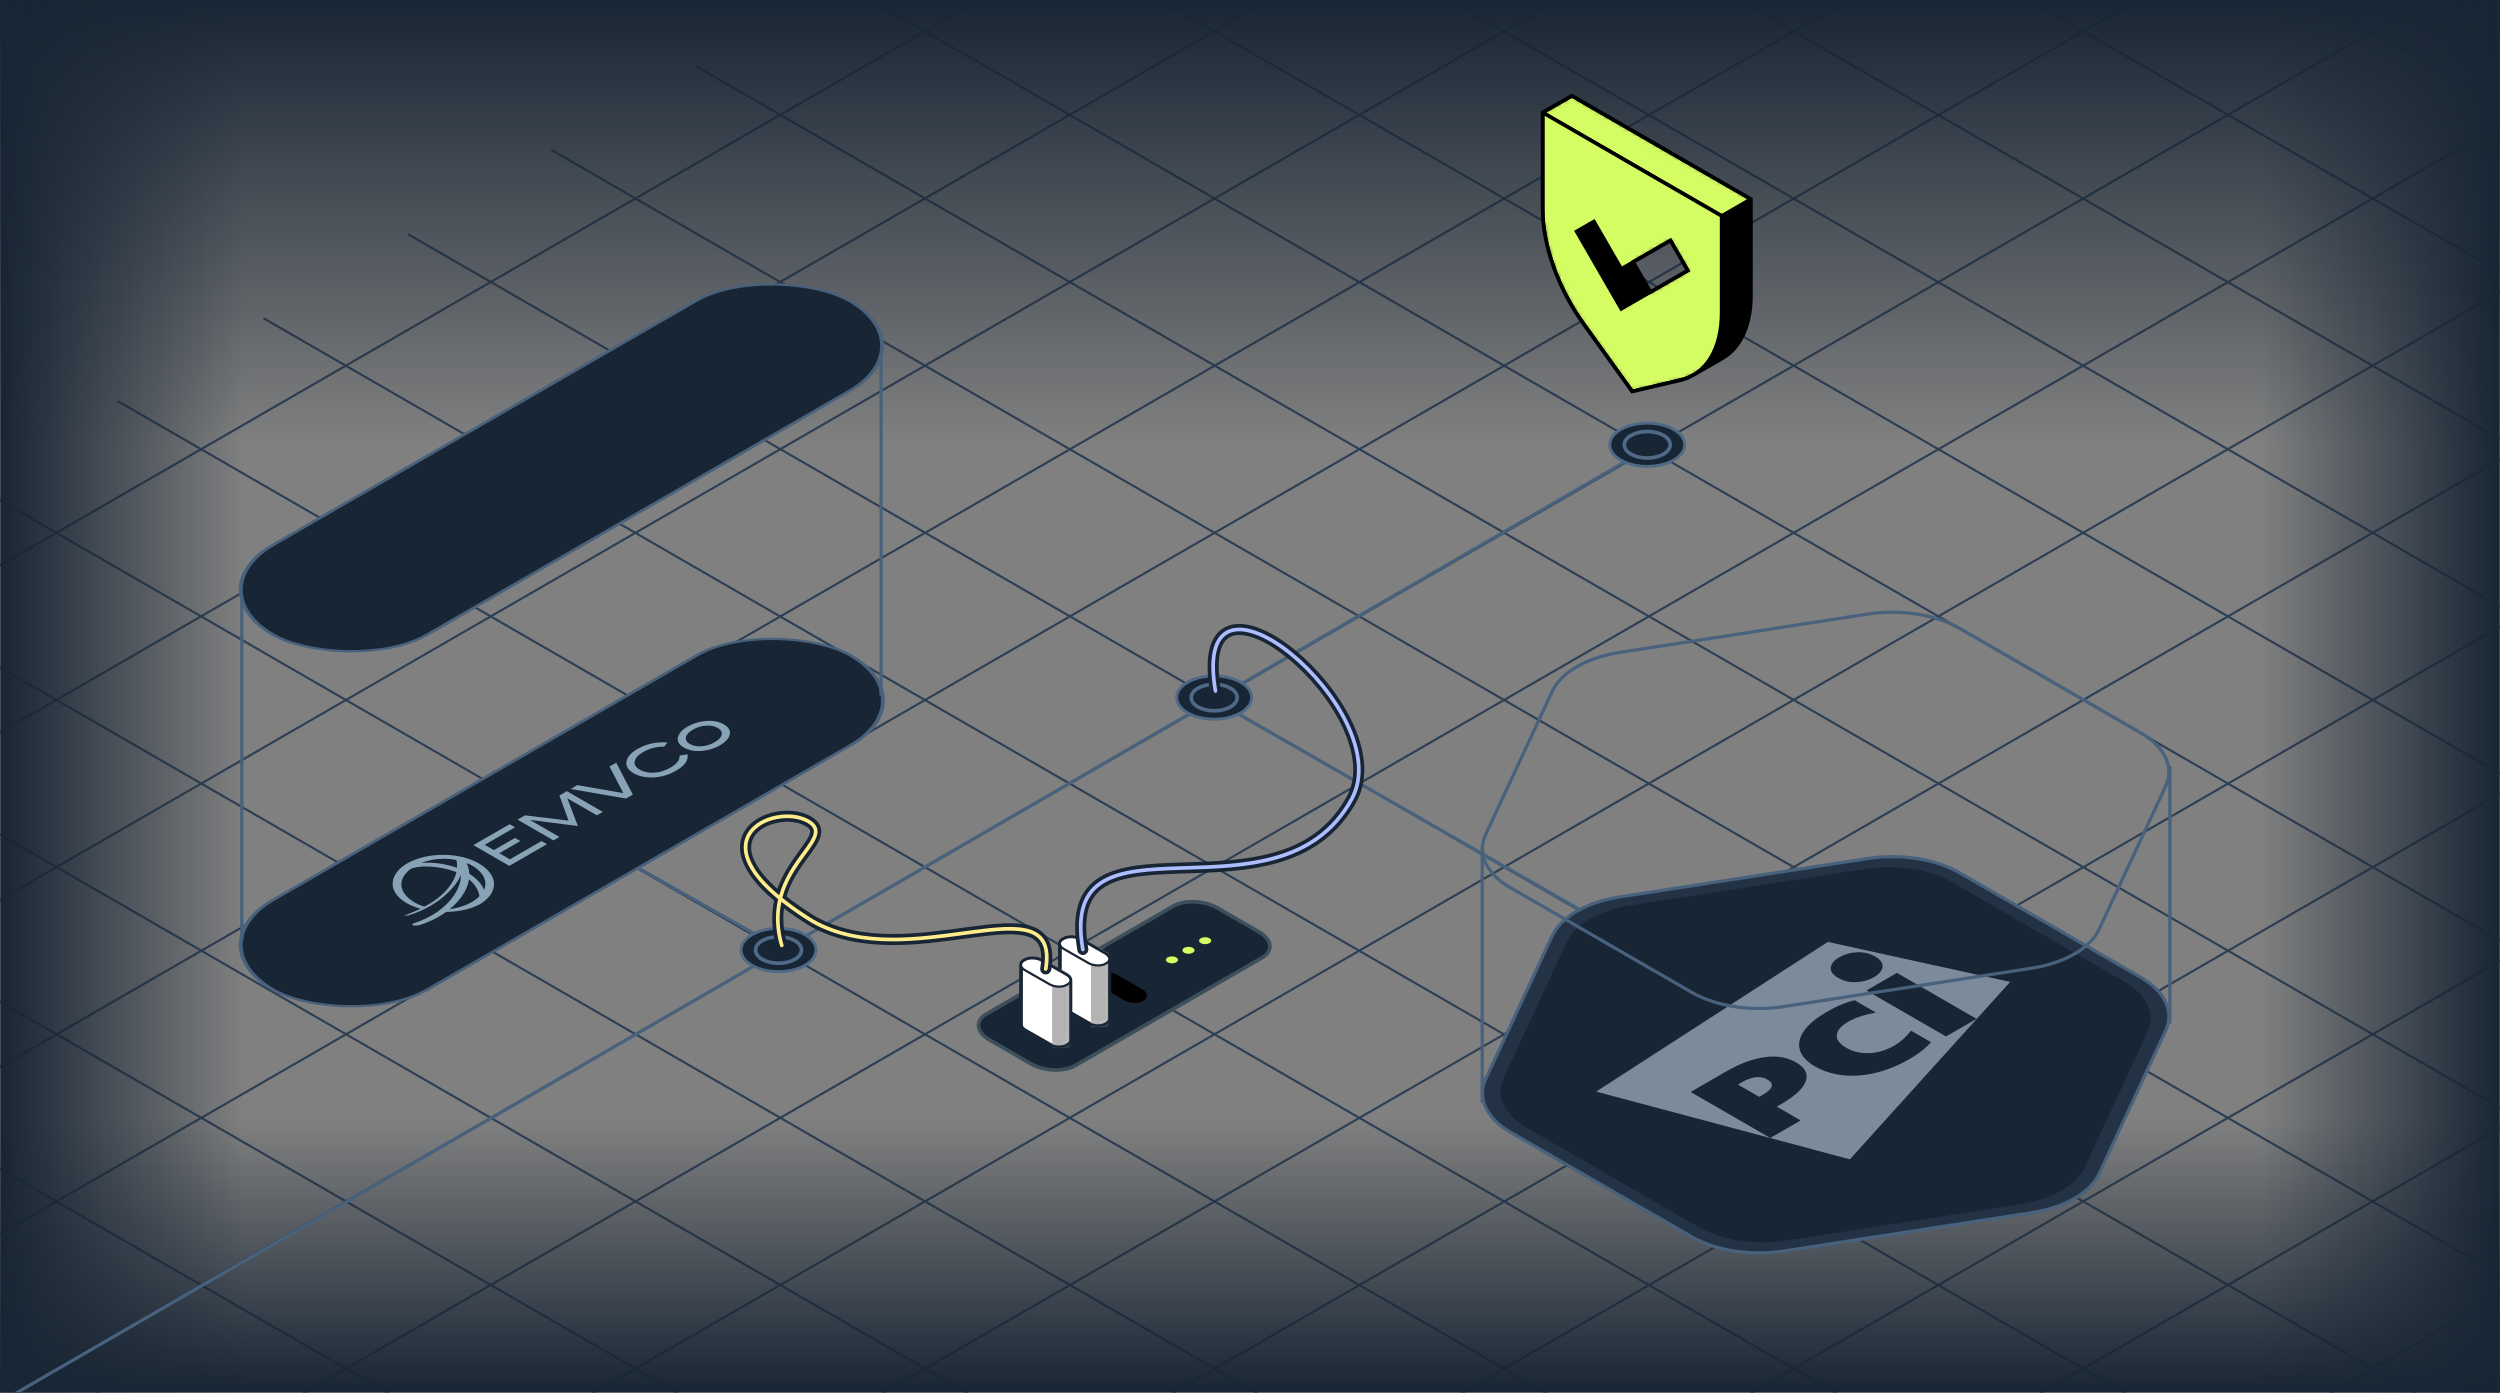 <svg width="614" height="342" viewBox="0 0 614 342" fill="none" xmlns="http://www.w3.org/2000/svg">
<rect x="0" y="0" width="614" height="342" fill="#808080" stroke="none"/>
<g clip-path="url(#clip0_15455_181562)">
<path d="M497.679 -148.479L-363.309 348.579" stroke="#2D3F53" stroke-width="0.531" stroke-miterlimit="10"/>
<path d="M533.202 -127.963L-327.719 369.095" stroke="#2D3F53" stroke-width="0.531" stroke-miterlimit="10"/>
<path d="M568.792 -107.444L-292.195 389.68" stroke="#2D3F53" stroke-width="0.531" stroke-miterlimit="10"/>
<path d="M604.315 -86.86L-256.605 410.198" stroke="#2D3F53" stroke-width="0.531" stroke-miterlimit="10"/>
<path d="M639.902 -66.344L-221.086 430.714" stroke="#2D3F53" stroke-width="0.531" stroke-miterlimit="10"/>
<path d="M675.429 -45.829L-185.492 451.229" stroke="#2D3F53" stroke-width="0.531" stroke-miterlimit="10"/>
<path d="M711.019 -25.309L-149.969 471.749" stroke="#2D3F53" stroke-width="0.531" stroke-miterlimit="10"/>
<path d="M746.542 -4.793L-114.379 492.265" stroke="#2D3F53" stroke-width="0.531" stroke-miterlimit="10"/>
<path d="M782.132 15.724L-78.856 512.848" stroke="#2D3F53" stroke-width="0.531" stroke-miterlimit="10"/>
<path d="M817.651 36.307L-43.27 533.365" stroke="#2D3F53" stroke-width="0.531" stroke-miterlimit="10"/>
<path d="M853.241 56.825L-7.746 553.883" stroke="#2D3F53" stroke-width="0.531" stroke-miterlimit="10"/>
<path d="M888.765 77.339L27.777 574.397" stroke="#2D3F53" stroke-width="0.531" stroke-miterlimit="10"/>
<path d="M924.288 97.858L63.367 594.916" stroke="#2D3F53" stroke-width="0.531" stroke-miterlimit="10"/>
<path d="M959.878 118.378L98.891 615.436" stroke="#2D3F53" stroke-width="0.531" stroke-miterlimit="10"/>
<path d="M995.401 138.891L134.48 636.015" stroke="#2D3F53" stroke-width="0.531" stroke-miterlimit="10"/>
<path d="M1031 159.409L170.008 656.534" stroke="#2D3F53" stroke-width="0.531" stroke-miterlimit="10"/>
<path d="M1066.51 179.993L205.594 677.051" stroke="#2D3F53" stroke-width="0.531" stroke-miterlimit="10"/>
<path d="M1102.1 200.509L241.117 697.567" stroke="#2D3F53" stroke-width="0.531" stroke-miterlimit="10"/>
<path d="M1137.62 221.026L276.703 718.084" stroke="#2D3F53" stroke-width="0.531" stroke-miterlimit="10"/>
<path d="M1173.22 241.545L312.23 738.603" stroke="#2D3F53" stroke-width="0.531" stroke-miterlimit="10"/>
<path d="M1208.74 262.061L347.816 759.185" stroke="#2D3F53" stroke-width="0.531" stroke-miterlimit="10"/>
<path d="M1244.33 282.578L383.34 779.703" stroke="#2D3F53" stroke-width="0.531" stroke-miterlimit="10"/>
<path d="M1271.95 307.343L410.961 804.467" stroke="#2D3F53" stroke-width="0.531" stroke-miterlimit="10"/>
<path d="M1244.32 348.577L419.922 -127.36" stroke="#2D3F53" stroke-width="0.531" stroke-miterlimit="10"/>
<path d="M1273.94 325.67L454.449 -147.43" stroke="#2D3F53" stroke-width="0.531" stroke-miterlimit="10"/>
<path d="M1208.73 369.094L384.398 -106.842" stroke="#2D3F53" stroke-width="0.531" stroke-miterlimit="10"/>
<path d="M1173.21 389.679L348.547 -86.475" stroke="#2D3F53" stroke-width="0.531" stroke-miterlimit="10"/>
<path d="M1137.62 410.195L313.16 -65.814" stroke="#2D3F53" stroke-width="0.531" stroke-miterlimit="10"/>
<path d="M1102.1 430.712L277.496 -45.34" stroke="#2D3F53" stroke-width="0.531" stroke-miterlimit="10"/>
<path d="M1066.51 451.228L242.309 -24.631" stroke="#2D3F53" stroke-width="0.531" stroke-miterlimit="10"/>
<path d="M1030.99 471.746L206.785 -4.076" stroke="#2D3F53" stroke-width="0.531" stroke-miterlimit="10"/>
<path d="M995.399 492.265L170.93 16.253" stroke="#2D3F53" stroke-width="0.531" stroke-miterlimit="10"/>
<path d="M959.871 512.848L135.402 36.81" stroke="#2D3F53" stroke-width="0.531" stroke-miterlimit="10"/>
<path d="M924.351 533.366L100.215 57.519" stroke="#2D3F53" stroke-width="0.531" stroke-miterlimit="10"/>
<path d="M888.762 553.88L64.691 78.135" stroke="#2D3F53" stroke-width="0.531" stroke-miterlimit="10"/>
<path d="M853.234 574.398L28.832 98.461" stroke="#2D3F53" stroke-width="0.531" stroke-miterlimit="10"/>
<path d="M817.649 594.914L-6.355 119.207" stroke="#2D3F53" stroke-width="0.531" stroke-miterlimit="10"/>
<path d="M782.129 615.435L-41.875 139.728" stroke="#2D3F53" stroke-width="0.531" stroke-miterlimit="10"/>
<path d="M746.535 636.017L-77.734 160.057" stroke="#2D3F53" stroke-width="0.531" stroke-miterlimit="10"/>
<path d="M711.016 656.532L-112.922 180.8" stroke="#2D3F53" stroke-width="0.531" stroke-miterlimit="10"/>
<path d="M675.422 677.05L-150.109 200.425" stroke="#2D3F53" stroke-width="0.531" stroke-miterlimit="10"/>
<path d="M639.903 697.569L-183.305 222.321" stroke="#2D3F53" stroke-width="0.531" stroke-miterlimit="10"/>
<path d="M604.308 718.084L-220.492 241.881" stroke="#2D3F53" stroke-width="0.531" stroke-miterlimit="10"/>
<path d="M568.789 738.6L-255.68 262.625" stroke="#2D3F53" stroke-width="0.531" stroke-miterlimit="10"/>
<path d="M520.316 750.785L-304.152 274.81" stroke="#2D3F53" stroke-width="0.531" stroke-miterlimit="10"/>
<path d="M497.675 779.702L-363.312 282.577" stroke="#2D3F53" stroke-width="0.531" stroke-miterlimit="10"/>
<path d="M467.198 802.478L-393.789 305.354" stroke="#2D3F53" stroke-width="0.531" stroke-miterlimit="10"/>
<rect x="623" y="109" width="632" height="109" transform="rotate(-180 623 109)" fill="url(#paint0_linear_15455_181562)"/>
<rect x="60" y="-61.63" width="458.955" height="59.896" transform="rotate(90 60 -61.63)" fill="url(#paint1_linear_15455_181562)"/>
<rect width="458.955" height="59.896" transform="matrix(4.37114e-08 1 1 -4.37114e-08 554 -61.63)" fill="url(#paint2_linear_15455_181562)"/>
<rect x="-9" y="275" width="632" height="67" fill="url(#paint3_linear_15455_181562)"/>
<path d="M-39.004 367L404.996 110" stroke="#48617C" stroke-width="0.8" stroke-miterlimit="10"/>
<path d="M189.996 232L136.996 202" stroke="#48617C" stroke-width="0.8" stroke-miterlimit="10"/>
<path d="M395.996 228L299.996 173" stroke="#48617C" stroke-width="0.8" stroke-miterlimit="10"/>
<rect width="163.957" height="43.884" rx="21.942" transform="matrix(0.866 -0.5 0.866 0.5 47.996 232.043)" fill="#182534" stroke="#48617C" stroke-width="0.8"/>
<line x1="59.396" y1="145.862" x2="59.396" y2="230.862" stroke="#48617C" stroke-width="0.8"/>
<line x1="216.396" y1="84.862" x2="216.396" y2="170.862" stroke="#48617C" stroke-width="0.8"/>
<rect width="163.717" height="43.884" rx="21.942" transform="matrix(0.866 -0.5 0.866 0.5 47.996 144.854)" fill="#182534" stroke="#48617C" stroke-width="0.8"/>
<g clip-path="url(#clip1_15455_181562)">
<path d="M134.33 207.326L125.088 212.661L116.258 207.563L125.164 202.422L126.489 203.186L119.044 207.484L121.297 208.785L126.474 205.797L127.798 206.561L122.622 209.55L125.225 211.053L133.005 206.561L134.33 207.326Z" fill="#87A3B5"/>
<path d="M148.051 199.405L146.59 200.249L139.373 196.083L139.342 196.1L141.931 202.886L130.207 201.374L130.177 201.392L137.394 205.558L135.932 206.402L127.102 201.304L128.929 200.249L139.632 201.541L137.394 195.362L139.221 194.307L148.051 199.405Z" fill="#87A3B5"/>
<path d="M151.339 187.311L155.419 195.151L153.729 196.127L140.148 193.771L141.778 192.831L153.09 194.791L149.694 188.261L151.339 187.311Z" fill="#87A3B5"/>
<path d="M163.958 182.346L163.106 183.383C161.264 183.356 159.528 183.796 157.929 184.719C156.711 185.422 156.041 186.178 155.889 186.986C155.752 187.786 156.148 188.472 157.122 189.034C158.127 189.614 159.315 189.86 160.685 189.773C162.055 189.685 163.38 189.272 164.674 188.524C166.227 187.628 166.973 186.635 166.912 185.562L168.861 185.246C168.967 186.046 168.785 186.767 168.313 187.408C167.841 188.067 167.049 188.7 165.938 189.342C164.385 190.238 162.679 190.766 160.883 190.906C158.812 191.065 157.046 190.731 155.6 189.896C154.184 189.078 153.605 188.059 153.91 186.846C154.153 185.791 155.052 184.815 156.589 183.928C158.812 182.68 161.264 182.143 163.958 182.346Z" fill="#87A3B5"/>
<path d="M177.77 177.891C179.003 178.603 179.475 179.473 179.201 180.528C178.957 181.424 178.181 182.259 176.841 183.033C175.501 183.806 174.039 184.263 172.487 184.404C170.675 184.571 169.152 184.29 167.919 183.578C166.701 182.875 166.244 181.996 166.534 180.95C166.792 180.027 167.569 179.192 168.878 178.436C170.172 177.689 171.619 177.241 173.217 177.091C175.044 176.933 176.567 177.197 177.77 177.891ZM176.247 178.77C175.471 178.322 174.511 178.137 173.37 178.216C172.228 178.295 171.177 178.621 170.172 179.201C169.167 179.781 168.604 180.405 168.467 181.064C168.33 181.723 168.65 182.277 169.411 182.716C170.203 183.173 171.177 183.367 172.289 183.288C173.4 183.209 174.496 182.875 175.532 182.277C176.552 181.688 177.13 181.073 177.252 180.422C177.374 179.789 177.039 179.227 176.247 178.77Z" fill="#87A3B5"/>
<path d="M105.162 211.388C104.553 211.529 102.559 211.081 103.396 210.861C109.638 209.156 116.474 210.624 119.809 213.867C123.219 217.207 120.661 221.865 114.419 223.377C112.424 223.861 110.278 224.045 108.207 223.957L108.344 223.738L108.862 223.368C110.095 223.36 111.389 223.193 112.638 222.859C117.479 221.54 120.402 218.306 118.758 215.282C116.901 211.889 110.978 209.982 105.162 211.388Z" fill="#87A3B5"/>
<path d="M104.643 222.814C102.04 222.085 99.954 220.67 99.025 218.973C97.381 215.932 100.32 212.706 105.146 211.397C105.998 211.168 103.974 210.703 103.38 210.87C97.275 212.531 94.427 216.917 97.975 220.371C99.376 221.742 101.446 222.744 103.821 223.342" fill="#87A3B5"/>
<path d="M100.333 213.576C103.287 212.275 107.58 212.82 110.625 213.699C115.193 215.018 117.599 217.742 117.827 220.617C117.873 221.241 119.365 221.03 119.334 220.467C119.075 217.206 116.304 214.394 111.295 212.82C107.794 211.73 102.83 211.379 99.526 212.847C98.72 213.19 99.481 213.963 100.333 213.576Z" fill="#87A3B5"/>
<path d="M100.322 224.819C104.585 223.5 107.858 221.417 110.264 219.009C112.562 216.697 114.511 213.656 113.446 210.984C113.385 210.826 112.045 210.843 112.075 211.002C112.73 214.122 111.542 216.513 109.472 218.798C107.203 221.285 103.641 223.272 99.484 224.775C99.028 224.95 100.108 224.889 100.322 224.819Z" fill="#87A3B5"/>
<path d="M102.908 227.032C111.951 224.237 117.706 216.626 113.824 211.044C113.641 210.798 112.073 210.86 112.21 211.044C115.971 216.485 110.52 224.22 101.675 226.953C100.959 227.19 102.603 227.138 102.908 227.032Z" fill="#87A3B5" stroke="#87A3B5" stroke-width="0.416" stroke-miterlimit="10"/>
<path d="M111.709 211.141C111.709 211.141 113.308 211.378 114.983 212.099L115.18 211.352C115.18 211.352 112.44 210.315 111.846 210.833L111.709 211.141Z" fill="#87A3B5"/>
<path d="M100.576 221.963C95.78 219.194 95.324 214.957 100.12 212.189C104.915 209.42 112.711 209.42 117.506 212.189C122.302 214.957 122.15 219.37 117.354 222.138" stroke="#87A3B5" stroke-width="0.334" stroke-miterlimit="10"/>
</g>
<path d="M411.071 112.996C407.475 115.072 401.648 115.072 398.052 112.996C394.457 110.921 394.457 107.551 398.052 105.475C401.648 103.4 407.475 103.4 411.071 105.475C414.667 107.551 414.667 110.921 411.071 112.996Z" fill="#182534" stroke="#4F6987" stroke-width="0.726" stroke-miterlimit="10"/>
<path d="M404.57 112.493C407.683 112.493 410.207 111.035 410.207 109.236C410.207 107.437 407.683 105.979 404.57 105.979C401.457 105.979 398.934 107.437 398.934 109.236C398.934 111.035 401.457 112.493 404.57 112.493Z" fill="#182534" stroke="#4F6987" stroke-width="0.907" stroke-miterlimit="10"/>
<path d="M197.712 237.078C194.116 239.154 188.288 239.154 184.693 237.078C181.097 235.003 181.097 231.633 184.693 229.557C188.288 227.482 194.116 227.482 197.712 229.557C201.307 231.633 201.307 235.003 197.712 237.078Z" fill="#182534" stroke="#4F6987" stroke-width="0.726" stroke-miterlimit="10"/>
<path d="M191.211 236.575C194.324 236.575 196.847 235.117 196.847 233.318C196.847 231.519 194.324 230.061 191.211 230.061C188.098 230.061 185.574 231.519 185.574 233.318C185.574 235.117 188.098 236.575 191.211 236.575Z" fill="#182534" stroke="#4F6987" stroke-width="0.907" stroke-miterlimit="10"/>
<path d="M304.712 175.078C301.116 177.154 295.288 177.154 291.693 175.078C288.097 173.003 288.097 169.633 291.693 167.557C295.288 165.482 301.116 165.482 304.712 167.557C308.307 169.633 308.307 173.003 304.712 175.078Z" fill="#182534" stroke="#4F6987" stroke-width="0.726" stroke-miterlimit="10"/>
<path d="M298.211 174.575C301.324 174.575 303.847 173.117 303.847 171.318C303.847 169.519 301.324 168.061 298.211 168.061C295.098 168.061 292.574 169.519 292.574 171.318C292.574 173.117 295.098 174.575 298.211 174.575Z" fill="#182534" stroke="#4F6987" stroke-width="0.907" stroke-miterlimit="10"/>
<g clip-path="url(#clip2_15455_181562)">
<path d="M408.031 36.202L386.041 23.504L378.867 27.638V51.305C378.867 60.251 382.636 70.811 388.968 79.618L400.858 96.146L412.747 93.349C413.876 93.08 414.919 92.663 415.874 92.107L423.048 87.973C427.468 85.411 430.022 79.913 430.022 72.566V48.899L408.023 36.202H408.031ZM409.603 69.257L405.356 71.706L401.109 64.359L410.255 59.078L414.502 66.434L409.603 69.266V69.257Z" fill="black"/>
<mask id="mask0_15455_181562" style="mask-type:luminance" maskUnits="userSpaceOnUse" x="378" y="23" width="53" height="74">
<path d="M408.027 36.201L386.037 23.503L378.863 27.637V51.304C378.863 60.25 382.633 70.811 388.964 79.617L400.854 96.145L412.743 93.348C413.872 93.079 414.915 92.662 415.87 92.106L423.044 87.972C427.464 85.41 430.018 79.912 430.018 72.565V48.898L408.019 36.201H408.027ZM409.599 69.256L405.352 71.705L401.106 64.358L410.251 59.077L414.498 66.433L409.599 69.265V69.256Z" fill="white"/>
</mask>
<g mask="url(#mask0_15455_181562)">
<path d="M378.863 27.637L386.037 23.503L430.026 48.898L422.861 53.041L378.863 27.637Z" fill="#D4FC63" stroke="black" stroke-width="0.907" stroke-miterlimit="10"/>
<path d="M400.862 40.343L378.863 27.637V51.304C378.863 60.249 382.633 70.81 388.964 79.617L400.854 96.144L412.743 93.348C419.075 91.854 422.844 85.653 422.844 76.707V53.041L400.845 40.343H400.862ZM402.434 73.398L398.187 75.847L387.218 56.853L391.465 54.404L398.187 66.042L410.259 59.077L414.506 66.433L402.434 73.398Z" fill="#D4FC63" stroke="black" stroke-width="0.907" stroke-miterlimit="10"/>
</g>
<path d="M408.031 36.202L386.041 23.504L378.867 27.638V51.305C378.867 60.251 382.636 70.811 388.968 79.618L400.858 96.146L412.747 93.349C413.876 93.08 414.919 92.663 415.874 92.107L423.048 87.973C427.468 85.411 430.022 79.913 430.022 72.566V48.899L408.023 36.202H408.031ZM409.603 69.257L405.356 71.706L401.109 64.359L410.255 59.078L414.502 66.434L409.603 69.266V69.257Z" stroke="black" stroke-width="0.907" stroke-miterlimit="10"/>
</g>
<path d="M458.642 210.862L397.802 220.283C389.708 221.537 383.385 225.187 381.213 229.86L364.894 264.982C362.722 269.655 365.032 274.641 370.955 278.06L415.472 303.76C421.395 307.178 430.03 308.512 438.124 307.259L498.964 297.837C507.058 296.583 513.381 292.933 515.553 288.26L531.873 253.138C534.045 248.465 531.734 243.48 525.812 240.061L481.294 214.361C475.372 210.942 466.736 209.608 458.642 210.862Z" fill="#233345" stroke="#48617C" stroke-width="0.8"/>
<path d="M458.098 213.418L400.485 222.339C392.821 223.527 386.833 226.983 384.777 231.408L369.323 264.667C367.266 269.092 369.454 273.813 375.062 277.051L417.218 301.387C422.826 304.625 431.004 305.888 438.668 304.701L496.281 295.779C503.945 294.592 509.933 291.135 511.989 286.711L527.443 253.451C529.5 249.026 527.312 244.305 521.704 241.068L479.548 216.731C473.94 213.494 465.762 212.23 458.098 213.418Z" fill="#182534"/>
<line x1="364.041" y1="207.716" x2="364.041" y2="270.88" stroke="#48617C" stroke-width="0.8"/>
<line x1="532.927" y1="188.164" x2="532.927" y2="251.328" stroke="#48617C" stroke-width="0.8"/>
<path opacity="0.7" fill-rule="evenodd" clip-rule="evenodd" d="M477.946 254.56L485.446 250.23L465.885 238.937L458.385 243.267L477.946 254.56ZM451.473 240.182C452.79 240.942 454.26 241.287 455.883 241.216C457.503 241.144 458.959 240.737 460.243 239.996C461.527 239.255 462.23 238.415 462.355 237.48C462.476 236.543 461.878 235.695 460.561 234.935C459.216 234.159 457.731 233.804 456.11 233.874C454.487 233.945 453.033 234.351 451.748 235.092C450.465 235.833 449.76 236.674 449.637 237.611C449.515 238.547 450.128 239.405 451.473 240.182ZM474.265 255.963L469.353 253.139C468.743 253.907 468.104 254.591 467.437 255.193C466.776 255.796 465.996 256.355 465.103 256.87C464.235 257.371 463.312 257.772 462.332 258.075C461.353 258.38 460.361 258.565 459.356 258.633C458.35 258.701 457.346 258.636 456.341 258.44C455.342 258.243 454.395 257.89 453.506 257.376C451.788 256.384 450.992 255.314 451.123 254.169C451.259 253.022 452.165 251.964 453.848 250.992C454.895 250.388 456.014 249.9 457.206 249.529C458.398 249.156 459.572 248.877 460.726 248.691L455.488 245.653C454.205 246.002 454.146 245.997 452.701 246.531C451.266 247.063 449.878 247.817 448.424 248.657C446.538 249.746 445.051 250.883 443.963 252.066C442.878 253.25 442.212 254.426 441.965 255.594C441.719 256.761 441.907 257.886 442.528 258.966C443.153 260.048 444.219 261.024 445.732 261.898C447.263 262.781 448.945 263.413 450.78 263.797C452.613 264.178 454.524 264.295 456.518 264.15C458.509 264.004 460.552 263.601 462.643 262.938C464.735 262.275 466.815 261.348 468.88 260.156C470.335 259.316 471.526 258.503 472.454 257.714C473.386 256.926 473.43 256.843 474.265 255.963ZM441.15 260.942C438.901 259.644 436.29 259.213 433.319 259.652C430.347 260.091 427.228 261.254 423.959 263.141L415.215 268.189L434.777 279.482L442.24 275.173L436.371 271.785L437.542 271.109C439.126 270.194 440.427 269.276 441.439 268.353C442.453 267.431 443.128 266.534 443.468 265.659C443.81 264.786 443.798 263.948 443.429 263.144C443.063 262.341 442.302 261.607 441.15 260.942ZM493.695 241.154L454.334 284.728L392.021 268.094L448.914 231.338L493.695 241.154ZM434.063 265.131C434.989 265.666 435.341 266.247 435.117 266.879C434.892 267.511 434.16 268.185 432.916 268.903L432.074 269.389L426.83 266.361L427.745 265.833C430.257 264.383 432.363 264.149 434.063 265.131Z" fill="#A7B7CA"/>
<path d="M458.642 150.819L397.802 160.24C389.708 161.494 383.385 165.144 381.213 169.817L364.894 204.939C362.722 209.612 365.032 214.598 370.955 218.017L415.472 243.717C421.395 247.136 430.03 248.469 438.124 247.216L498.964 237.794C507.058 236.54 513.381 232.89 515.553 228.218L531.873 193.095C534.045 188.422 531.734 183.437 525.812 180.018L481.294 154.318C475.372 150.899 466.736 149.565 458.642 150.819Z" stroke="#48617C" stroke-width="0.8"/>
<path d="M243.007 255.381L253.153 261.239C256.392 263.109 261.287 263.31 264.093 261.691L309.986 235.195C312.792 233.575 312.441 230.747 309.202 228.876L299.056 223.019C295.817 221.148 290.922 220.947 288.116 222.567L242.223 249.063C239.417 250.682 239.768 253.511 243.007 255.381Z" fill="#182534" stroke="#3D4F5B" stroke-width="0.907" stroke-miterlimit="10"/>
<path d="M280.453 245.704L280.736 245.54C281.781 244.938 281.653 243.88 280.444 243.182L274.459 239.724C273.25 239.026 271.421 238.948 270.376 239.555L270.093 239.719C269.048 240.321 269.176 241.38 270.385 242.078L276.37 245.536C277.579 246.233 279.409 246.311 280.453 245.704Z" fill="black" stroke="black" stroke-width="0.477" stroke-miterlimit="10"/>
<path d="M271.254 251.015L271.537 250.851C272.582 250.248 272.454 249.19 271.245 248.492L265.26 245.034C264.051 244.336 262.222 244.259 261.177 244.865L260.894 245.03C259.849 245.632 259.977 246.69 261.186 247.388L267.171 250.846C268.38 251.544 270.21 251.622 271.254 251.015Z" fill="black" stroke="black" stroke-width="0.477" stroke-miterlimit="10"/>
<path d="M262.059 256.324L262.342 256.16C263.386 255.558 263.259 254.5 262.05 253.802L256.064 250.344C254.856 249.646 253.026 249.568 251.981 250.175L251.699 250.339C250.654 250.941 250.782 252 251.991 252.698L257.976 256.156C259.185 256.854 261.014 256.931 262.059 256.324Z" fill="black" stroke="black" stroke-width="0.477" stroke-miterlimit="10"/>
<path d="M287.831 236.6C288.652 236.6 289.318 236.216 289.318 235.742C289.318 235.269 288.652 234.885 287.831 234.885C287.01 234.885 286.344 235.269 286.344 235.742C286.344 236.216 287.01 236.6 287.831 236.6Z" fill="#D4FC63"/>
<path d="M291.897 234.25C292.719 234.25 293.385 233.866 293.385 233.393C293.385 232.919 292.719 232.535 291.897 232.535C291.076 232.535 290.41 232.919 290.41 233.393C290.41 233.866 291.076 234.25 291.897 234.25Z" fill="#D4FC63"/>
<path d="M295.979 231.896C296.801 231.896 297.467 231.512 297.467 231.038C297.467 230.565 296.801 230.181 295.979 230.181C295.158 230.181 294.492 230.565 294.492 231.038C294.492 231.512 295.158 231.896 295.979 231.896Z" fill="#D4FC63"/>
<path d="M260.322 231.551C260.391 231.241 260.616 230.954 261.012 230.731L261.297 230.567C262.351 229.966 264.196 230.039 265.415 230.735L271.451 234.188C272.155 234.589 272.491 235.108 272.454 235.591V250.339C272.431 250.699 272.201 251.045 271.746 251.3L271.461 251.464C270.407 252.066 268.562 251.993 267.343 251.296L261.306 247.843C260.611 247.447 260.271 246.932 260.303 246.454L260.322 231.546V231.551Z" fill="white" stroke="#182534" stroke-width="0.907" stroke-miterlimit="10"/>
<mask id="mask1_15455_181562" style="mask-type:alpha" maskUnits="userSpaceOnUse" x="260" y="230" width="13" height="22">
<path d="M260.318 231.55C260.387 231.241 260.612 230.954 261.008 230.73L261.293 230.566C262.347 229.965 264.192 230.038 265.411 230.735L271.447 234.187C272.151 234.588 272.487 235.108 272.45 235.59V250.339C272.427 250.699 272.197 251.045 271.742 251.3L271.457 251.464C270.403 252.065 268.558 251.992 267.339 251.295L261.302 247.843C260.608 247.446 260.267 246.932 260.299 246.454L260.318 231.546V231.55Z" fill="white"/>
</mask>
<g mask="url(#mask1_15455_181562)">
<rect x="267.953" y="232.817" width="4.503" height="19.497" fill="#B3B3B3"/>
</g>
<path d="M260.322 231.551C260.391 231.241 260.616 230.954 261.012 230.731L261.297 230.567C262.351 229.966 264.196 230.039 265.415 230.735L271.451 234.188C272.155 234.589 272.491 235.108 272.454 235.591V250.339C272.431 250.699 272.201 251.045 271.746 251.3L271.461 251.464C270.407 252.066 268.562 251.993 267.343 251.296L261.306 247.843C260.611 247.447 260.271 246.932 260.303 246.454L260.322 231.546V231.551Z" stroke="#182534" stroke-width="0.544" stroke-miterlimit="10"/>
<path d="M271.459 236.707L271.745 236.543C272.798 235.941 272.669 234.885 271.45 234.188L265.414 230.735C264.194 230.038 262.349 229.961 261.296 230.567L261.011 230.731C259.957 231.332 260.086 232.389 261.305 233.086L267.341 236.538C268.561 237.235 270.406 237.312 271.459 236.707Z" fill="white" stroke="#182534" stroke-width="0.544" stroke-miterlimit="10"/>
<path d="M250.775 236.762C250.844 236.452 251.069 236.165 251.465 235.942L251.75 235.778C252.804 235.177 254.649 235.249 255.868 235.946L261.904 239.399C262.608 239.8 262.944 240.319 262.907 240.802V255.55C262.884 255.91 262.654 256.256 262.199 256.511L261.914 256.675C260.86 257.276 259.015 257.204 257.796 256.507L251.759 253.054C251.065 252.658 250.724 252.143 250.756 251.665L250.775 236.757V236.762Z" fill="white" stroke="#182534" stroke-width="0.907" stroke-miterlimit="10"/>
<mask id="mask2_15455_181562" style="mask-type:alpha" maskUnits="userSpaceOnUse" x="250" y="235" width="13" height="23">
<path d="M250.771 236.761C250.84 236.451 251.065 236.164 251.461 235.941L251.746 235.777C252.8 235.176 254.645 235.249 255.864 235.946L261.901 239.398C262.604 239.799 262.94 240.318 262.904 240.801V255.55C262.881 255.91 262.65 256.256 262.195 256.511L261.91 256.675C260.856 257.276 259.011 257.203 257.792 256.506L251.755 253.054C251.061 252.657 250.72 252.143 250.752 251.664L250.771 236.757V236.761Z" fill="white"/>
</mask>
<g mask="url(#mask2_15455_181562)">
<rect x="258.406" y="238.028" width="4.503" height="19.497" fill="#B3B3B3"/>
</g>
<path d="M250.775 236.762C250.844 236.452 251.069 236.165 251.465 235.942L251.75 235.778C252.804 235.177 254.649 235.249 255.868 235.946L261.904 239.399C262.608 239.8 262.944 240.319 262.907 240.802V255.55C262.884 255.91 262.654 256.256 262.199 256.511L261.914 256.675C260.86 257.276 259.015 257.204 257.796 256.507L251.759 253.054C251.065 252.658 250.724 252.143 250.756 251.665L250.775 236.757V236.762Z" stroke="#182534" stroke-width="0.544" stroke-miterlimit="10"/>
<path d="M261.912 241.918L262.198 241.754C263.251 241.152 263.122 240.096 261.903 239.399L255.867 235.946C254.648 235.249 252.803 235.172 251.749 235.778L251.464 235.942C250.41 236.543 250.539 237.6 251.758 238.297L257.795 241.749C259.014 242.446 260.859 242.523 261.912 241.918Z" fill="white" stroke="#182534" stroke-width="0.544" stroke-miterlimit="10"/>
<path d="M192.001 232.198C186.503 213.199 206.273 206.198 198.501 201.699C190.097 196.834 168 206.699 199.5 226.2C223.683 240.02 260.468 215.761 256.835 237.976" stroke="#FFEC8C" stroke-width="0.907" stroke-linecap="round"/>
<path d="M199.03 226.976L199.037 226.98L199.044 226.984L199.051 226.988C199.051 226.988 199.051 226.988 199.051 226.988C205.284 230.55 212.292 231.637 219.17 231.654C225.215 231.668 231.223 230.853 236.564 230.129L236.577 230.127C237.304 230.029 238.018 229.932 238.719 229.839C241.66 229.449 244.346 229.13 246.703 229.038C249.069 228.946 251.026 229.087 252.533 229.571C254.009 230.046 255.012 230.833 255.587 232.047C256.181 233.301 256.38 235.141 255.941 237.83C255.86 238.324 256.195 238.791 256.69 238.872C257.184 238.952 257.65 238.617 257.731 238.123C258.2 235.258 258.044 232.996 257.227 231.271C256.391 229.506 254.928 228.435 253.088 227.844C251.28 227.263 249.072 227.13 246.632 227.225C244.183 227.321 241.421 227.651 238.48 228.041C237.775 228.134 237.058 228.231 236.332 228.33L236.33 228.33C230.971 229.056 225.086 229.853 219.175 229.839C212.473 229.823 205.82 228.762 199.965 225.42C197.082 223.635 194.664 221.938 192.653 220.335C193.57 217.059 195.226 214.346 196.848 212.032C197.252 211.454 197.654 210.903 198.042 210.371L198.176 210.188L198.177 210.187C198.516 209.723 198.845 209.273 199.151 208.841C199.837 207.872 200.448 206.935 200.827 206.046C201.207 205.152 201.4 204.194 201.091 203.242C200.782 202.29 200.033 201.537 198.956 200.914C196.614 199.558 193.419 199.268 190.507 199.843C187.598 200.417 184.761 201.9 183.264 204.338C181.721 206.851 181.745 210.137 184.103 213.939C185.447 216.106 187.56 218.468 190.614 221.013C189.89 224.29 189.863 228.071 191.13 232.45C191.269 232.932 191.772 233.209 192.254 233.07C192.735 232.93 193.012 232.427 192.873 231.946C191.812 228.278 191.729 225.089 192.211 222.294C194.147 223.792 196.406 225.351 199.023 226.971L199.03 226.976ZM195.362 210.991C193.808 213.208 192.162 215.868 191.136 219.077C188.541 216.836 186.771 214.799 185.645 212.982C183.548 209.602 183.716 207.069 184.81 205.287C185.951 203.429 188.245 202.139 190.858 201.623C193.469 201.107 196.187 201.408 198.047 202.484C198.913 202.986 199.247 203.436 199.366 203.802C199.485 204.169 199.451 204.644 199.157 205.336C198.861 206.032 198.35 206.833 197.671 207.793C197.373 208.212 197.053 208.651 196.712 209.117L196.577 209.3C196.188 209.833 195.778 210.397 195.362 210.991Z" fill="#FFEC8C" stroke="#182534" stroke-width="0.907" stroke-linecap="round"/>
<path d="M332.797 196.634C335.92 190.907 334.744 183.859 331.592 177.297C328.427 170.708 323.177 164.399 317.764 159.975C315.056 157.761 312.28 155.997 309.673 154.908C307.084 153.826 304.559 153.368 302.412 153.923C300.192 154.497 298.543 156.11 297.697 158.777C296.867 161.392 296.795 165.041 297.62 169.853L298.067 169.777L297.62 169.853C297.705 170.347 298.174 170.679 298.668 170.594C299.161 170.51 299.493 170.041 299.408 169.547C298.605 164.859 298.723 161.542 299.426 159.326C300.113 157.16 301.34 156.074 302.866 155.679C304.465 155.266 306.554 155.571 308.974 156.582C311.375 157.585 314.002 159.243 316.616 161.38C321.847 165.656 326.919 171.76 329.957 178.082C333.007 184.432 333.915 190.795 331.204 195.765C326.848 203.753 320.298 207.751 312.934 209.826C306.03 211.772 298.46 212.015 291.329 212.242L291.317 212.243C290.801 212.259 290.287 212.276 289.776 212.293C286.011 212.417 282.389 212.575 279.139 213.035C275.893 213.496 272.946 214.268 270.557 215.666C268.141 217.08 266.318 219.123 265.334 222.051C264.36 224.949 264.231 228.646 265.052 233.354C265.138 233.848 265.608 234.178 266.101 234.092C266.595 234.006 266.925 233.536 266.839 233.043C266.048 228.502 266.211 225.137 267.054 222.629C267.887 220.15 269.405 218.443 271.473 217.232C273.569 216.005 276.249 215.278 279.394 214.832C282.535 214.386 286.065 214.231 289.836 214.106C290.355 214.089 290.878 214.072 291.405 214.055L291.409 214.055L291.436 214.054C298.515 213.829 306.295 213.582 313.426 211.572C321.143 209.398 328.154 205.146 332.797 196.634Z" fill="#AEBDFF" stroke="#182534" stroke-width="0.907" stroke-linecap="round"/>
</g>
<defs>
<linearGradient id="paint0_linear_15455_181562" x1="939" y1="109" x2="939" y2="218" gradientUnits="userSpaceOnUse">
<stop stop-color="#182534" stop-opacity="0"/>
<stop offset="1" stop-color="#182534"/>
</linearGradient>
<linearGradient id="paint1_linear_15455_181562" x1="289.477" y1="-61.63" x2="289.477" y2="-1.734" gradientUnits="userSpaceOnUse">
<stop stop-color="#182534" stop-opacity="0"/>
<stop offset="1" stop-color="#182534"/>
</linearGradient>
<linearGradient id="paint2_linear_15455_181562" x1="229.477" y1="1.123" x2="229.477" y2="59.896" gradientUnits="userSpaceOnUse">
<stop stop-color="#182534" stop-opacity="0"/>
<stop offset="1" stop-color="#182534"/>
</linearGradient>
<linearGradient id="paint3_linear_15455_181562" x1="307" y1="275" x2="307" y2="342" gradientUnits="userSpaceOnUse">
<stop stop-color="#182534" stop-opacity="0"/>
<stop offset="1" stop-color="#182534"/>
</linearGradient>
<clipPath id="clip0_15455_181562">
<rect width="614" height="342" fill="white"/>
</clipPath>
<clipPath id="clip1_15455_181562">
<rect width="96.689" height="22.561" fill="white" transform="matrix(0.866 -0.5 0.866 0.5 86.816 219.167)"/>
</clipPath>
<clipPath id="clip2_15455_181562">
<rect width="52.9" height="73.64" fill="white" transform="translate(377.996 23)"/>
</clipPath>
</defs>
</svg>
